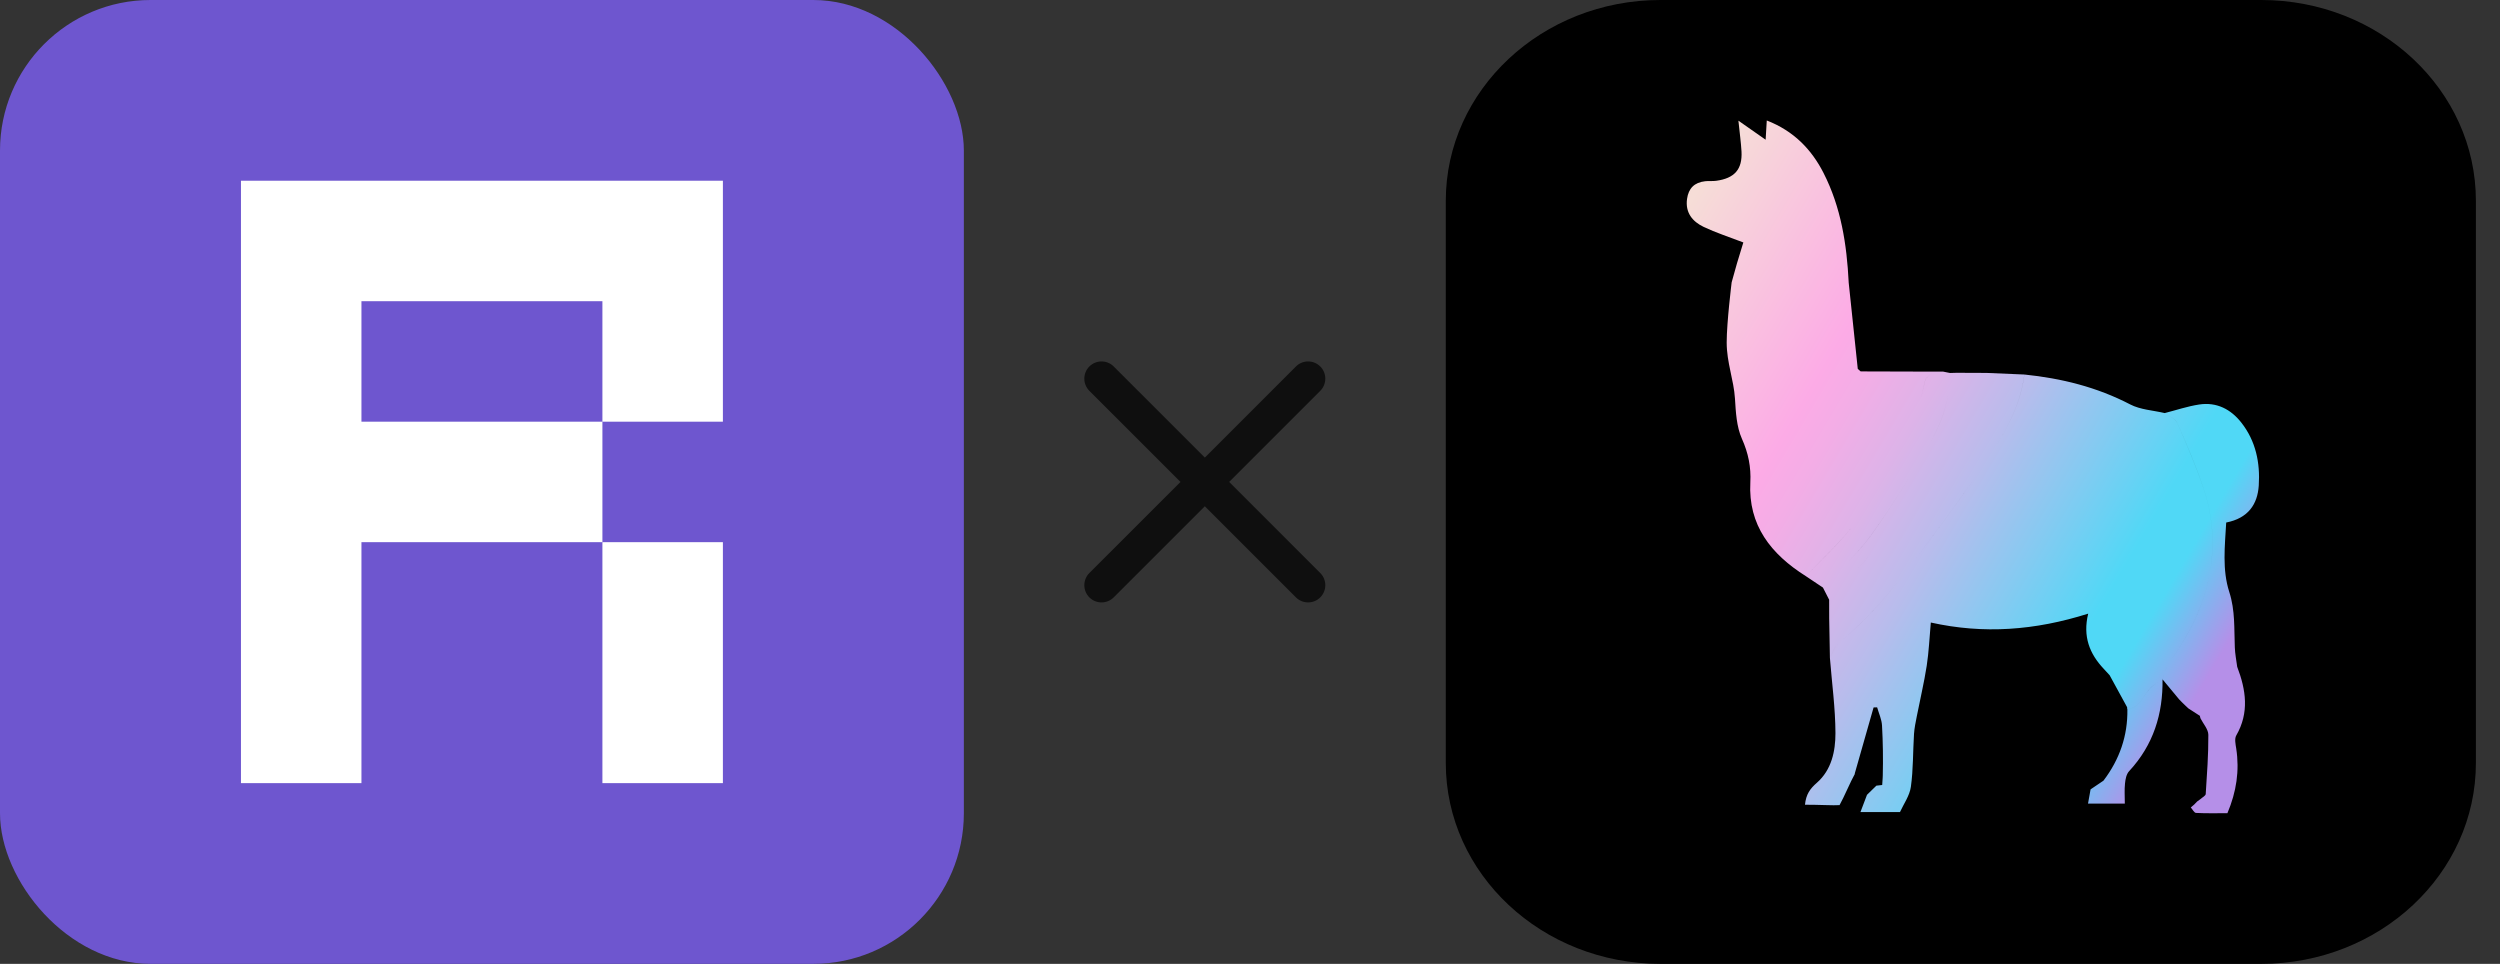 <svg width="83" height="32" viewBox="0 0 83 32" fill="none" xmlns="http://www.w3.org/2000/svg">
<rect x="0" y="0" width="83" height="32" fill="#333333" stroke="none"/>
<rect width="32" height="32" rx="5" fill="#6E56CF"/>
<path d="M20 18V26H24V18H20Z" fill="white"/>
<path d="M8 6V26H12V18H20V14H12V10H20V14H24V6H8Z" fill="white"/>
<path fill-rule="evenodd" clip-rule="evenodd" d="M36.167 12.167C36.391 11.944 36.752 11.944 36.975 12.167L40 15.192L43.025 12.167C43.248 11.944 43.609 11.944 43.833 12.167C44.056 12.39 44.056 12.752 43.833 12.976L40.808 16L43.833 19.024C44.056 19.248 44.056 19.61 43.833 19.833C43.609 20.056 43.248 20.056 43.025 19.833L40 16.808L36.975 19.833C36.752 20.056 36.391 20.056 36.167 19.833C35.944 19.61 35.944 19.248 36.167 19.024L39.192 16L36.167 12.976C35.944 12.752 35.944 12.39 36.167 12.167Z" fill="#0F0F0F"/>
<path d="M75.071 0H55.129C51.192 0 48 2.986 48 6.67V25.33C48 29.014 51.192 32 55.129 32H75.071C79.008 32 82.2 29.014 82.2 25.33V6.67C82.2 2.986 79.008 0 75.071 0Z" fill="black"/>
<path d="M70.042 22.42C69.975 22.348 69.909 22.276 69.843 22.204C69.375 21.708 69.143 21.134 69.328 20.373C67.558 20.932 65.858 21.058 64.103 20.668C64.057 21.178 64.038 21.645 63.967 22.104C63.88 22.665 63.747 23.22 63.638 23.779C63.6 23.973 63.558 24.169 63.545 24.366C63.508 24.952 63.522 25.543 63.441 26.123C63.399 26.421 63.198 26.698 63.08 26.96H61.766L61.773 26.945C61.843 26.759 61.914 26.573 61.984 26.388L61.98 26.392C62.051 26.323 62.122 26.253 62.193 26.184L62.188 26.189C62.224 26.154 62.26 26.119 62.296 26.084L62.489 26.062C62.508 25.751 62.505 25.866 62.508 25.751C62.522 25.197 62.514 24.641 62.483 24.087C62.472 23.884 62.378 23.685 62.321 23.484C62.282 23.485 62.243 23.486 62.203 23.487C61.994 24.222 61.784 24.957 61.575 25.692L61.584 25.688C61.434 25.953 61.223 26.465 61.073 26.73C60.887 26.746 60.361 26.715 59.925 26.717C59.961 26.368 60.094 26.185 60.321 25.987C60.807 25.562 60.938 24.939 60.937 24.342C60.934 23.509 60.819 22.675 60.753 21.842C60.847 21.674 60.902 21.461 61.043 21.347C61.994 20.577 62.77 19.656 63.494 18.692C64.195 17.758 64.9 16.826 65.561 15.866C66.289 14.807 67.043 13.751 67.209 12.434C68.442 12.56 69.618 12.852 70.723 13.427C71.06 13.603 71.484 13.623 71.868 13.714C72.01 13.821 72.221 13.899 72.284 14.04C72.596 14.747 72.902 15.461 73.15 16.192C73.454 17.09 73.535 18.012 73.378 18.963C73.19 20.102 72.674 21.082 72.01 22.011C71.9 22.166 71.864 22.371 71.793 22.553L71.796 22.55C71.681 22.629 71.559 22.701 71.451 22.789C71.161 23.027 71.091 23.489 70.628 23.554C70.622 23.53 70.619 23.505 70.62 23.48C70.595 23.435 70.571 23.39 70.547 23.346C70.378 23.037 70.21 22.729 70.041 22.42L70.042 22.42ZM58.031 9.178C57.854 9.171 57.671 9.304 57.491 9.373C57.491 9.373 57.326 10.702 57.326 11.371C57.326 12.039 57.561 12.606 57.601 13.235C57.629 13.683 57.652 14.162 57.83 14.563C58.045 15.043 58.138 15.507 58.111 16.018C58.037 17.437 58.794 18.397 59.954 19.128C60.475 18.577 61.041 18.059 61.509 17.468C62.445 16.284 63.244 15.015 63.684 13.565C63.776 13.263 63.836 12.952 63.925 12.585C63.974 12.537 64.074 12.437 64.174 12.338L61.774 12.331C61.739 12.3 61.714 12.278 61.678 12.247L61.375 9.367C60.26 9.301 59.146 9.223 58.031 9.178L58.031 9.178ZM60.543 5.745C60.141 4.957 59.551 4.347 58.657 4C58.643 4.238 58.632 4.428 58.619 4.639C58.321 4.43 58.056 4.245 57.715 4.006C57.759 4.433 57.801 4.731 57.818 5.031C57.849 5.623 57.588 5.92 56.974 6.003C56.855 6.019 56.731 6.003 56.611 6.017C56.251 6.057 56.059 6.254 56.01 6.603C55.947 7.058 56.186 7.356 56.569 7.537C56.968 7.726 57.393 7.862 57.879 8.049C57.808 8.282 57.735 8.513 57.667 8.745C57.606 8.954 57.55 9.164 57.491 9.373C57.672 9.305 57.854 9.171 58.032 9.178C59.147 9.224 60.261 9.301 61.376 9.368C61.313 8.113 61.123 6.884 60.543 5.746L60.543 5.745ZM72.348 23.22C72.381 23.253 72.414 23.287 72.447 23.321C72.482 23.354 72.516 23.388 72.551 23.422C72.586 23.454 72.62 23.486 72.654 23.519C72.781 23.601 72.908 23.683 73.035 23.765C73.096 23.444 73.472 22.981 73.786 22.757C73.916 22.664 73.973 22.479 74.073 22.343C74.129 22.267 74.207 22.206 74.275 22.138C74.247 21.924 74.204 21.71 74.196 21.495C74.171 20.878 74.211 20.269 74.012 19.653C73.773 18.913 73.866 18.131 73.91 17.348C74.64 17.205 74.95 16.743 74.991 16.121C75.04 15.369 74.895 14.644 74.411 14.029C74.064 13.588 73.594 13.34 73.01 13.43C72.624 13.489 72.249 13.617 71.868 13.714C72.011 13.821 72.222 13.899 72.284 14.039C72.597 14.747 72.903 15.46 73.15 16.191C73.454 17.09 73.536 18.012 73.378 18.963C73.19 20.101 72.674 21.081 72.01 22.011C71.9 22.166 71.864 22.37 71.794 22.552C71.979 22.775 72.163 22.997 72.348 23.22H72.348ZM65.952 12.381C65.846 13.715 65.192 14.837 64.467 15.922C63.828 16.877 63.186 17.834 62.469 18.733C61.954 19.379 61.314 19.93 60.729 20.523C60.737 20.962 60.745 21.402 60.753 21.842C60.848 21.674 60.902 21.461 61.043 21.347C61.994 20.576 62.77 19.656 63.494 18.692C64.195 17.758 64.901 16.826 65.561 15.866C66.289 14.807 67.043 13.751 67.21 12.434C66.791 12.416 66.372 12.398 65.953 12.381H65.952ZM60.521 19.507C61.062 18.927 61.67 18.393 62.128 17.757C62.836 16.774 63.469 15.737 64.079 14.693C64.424 14.101 64.676 13.456 64.709 12.75C64.714 12.623 64.848 12.502 64.922 12.378C64.861 12.38 64.8 12.382 64.739 12.383C64.66 12.368 64.582 12.352 64.503 12.336C64.394 12.337 64.284 12.337 64.174 12.338C64.074 12.438 63.974 12.537 63.926 12.585C63.836 12.952 63.776 13.263 63.684 13.565C63.244 15.015 62.445 16.284 61.509 17.468C61.042 18.06 60.476 18.577 59.954 19.128C60.143 19.255 60.332 19.381 60.521 19.507V19.507ZM65.225 12.378C65.266 13.487 64.757 14.428 64.212 15.338C63.685 16.217 63.094 17.061 62.493 17.894C62.14 18.385 61.718 18.829 61.319 19.288C61.132 19.503 60.926 19.704 60.728 19.912C60.729 20.116 60.729 20.319 60.729 20.523C61.314 19.93 61.954 19.379 62.469 18.733C63.186 17.834 63.829 16.877 64.467 15.922C65.192 14.837 65.846 13.715 65.952 12.381C65.71 12.38 65.467 12.379 65.225 12.378H65.225ZM73.054 23.845C73.147 24.029 73.316 24.213 73.317 24.397C73.321 25.052 73.272 25.707 73.23 26.361C73.226 26.419 73.121 26.47 73.062 26.525C73.023 26.553 72.984 26.581 72.945 26.61C72.912 26.645 72.878 26.679 72.844 26.714C72.808 26.745 72.771 26.777 72.734 26.808C72.792 26.871 72.847 26.986 72.908 26.989C73.249 27.007 73.593 26.998 73.95 26.998C74.251 26.283 74.355 25.585 74.243 24.854C74.221 24.71 74.18 24.529 74.244 24.417C74.682 23.657 74.566 22.901 74.275 22.138C74.207 22.206 74.129 22.267 74.073 22.343C73.973 22.479 73.916 22.664 73.786 22.757C73.472 22.981 73.096 23.443 73.035 23.765C73.04 23.792 73.046 23.819 73.054 23.845V23.845ZM64.922 12.378C64.848 12.502 64.714 12.623 64.709 12.75C64.676 13.456 64.425 14.101 64.079 14.693C63.469 15.737 62.836 16.774 62.129 17.757C61.67 18.393 61.062 18.927 60.521 19.506C60.59 19.642 60.659 19.777 60.728 19.912C60.926 19.704 61.132 19.503 61.32 19.287C61.718 18.829 62.14 18.384 62.494 17.894C63.094 17.06 63.686 16.217 64.212 15.338C64.757 14.428 65.266 13.487 65.225 12.378C65.124 12.378 65.023 12.378 64.922 12.378L64.922 12.378ZM64.503 12.336C64.582 12.352 64.66 12.367 64.739 12.383C64.66 12.367 64.582 12.352 64.503 12.336ZM61.683 12.289C61.714 12.303 61.744 12.317 61.774 12.331C61.747 12.311 61.717 12.297 61.683 12.289ZM69.835 25.918C69.692 26.014 69.55 26.11 69.407 26.207C69.379 26.362 69.351 26.517 69.322 26.68H70.544C70.544 26.44 70.527 26.224 70.55 26.012C70.564 25.872 70.595 25.702 70.686 25.604C71.494 24.733 71.813 23.701 71.796 22.55C71.681 22.629 71.559 22.701 71.452 22.789C71.161 23.027 71.091 23.489 70.629 23.554C70.642 24.43 70.37 25.215 69.835 25.918H69.835Z" fill="url(#paint0_linear_54_127)"/>
<defs>
<linearGradient id="paint0_linear_54_127" x1="53.066" y1="11.858" x2="75.919" y2="25.37" gradientUnits="userSpaceOnUse">
<stop stop-color="#F6DDD7"/>
<stop offset="0.25" stop-color="#FCABE6"/>
<stop offset="0.3" stop-color="#F3ADE6"/>
<stop offset="0.38" stop-color="#DDB3E8"/>
<stop offset="0.48" stop-color="#B8BCEC"/>
<stop offset="0.59" stop-color="#85CAF1"/>
<stop offset="0.7" stop-color="#50D8F6"/>
<stop offset="0.76" stop-color="#50D8F6"/>
<stop offset="0.86" stop-color="#B58FE8"/>
</linearGradient>
</defs>
</svg>
